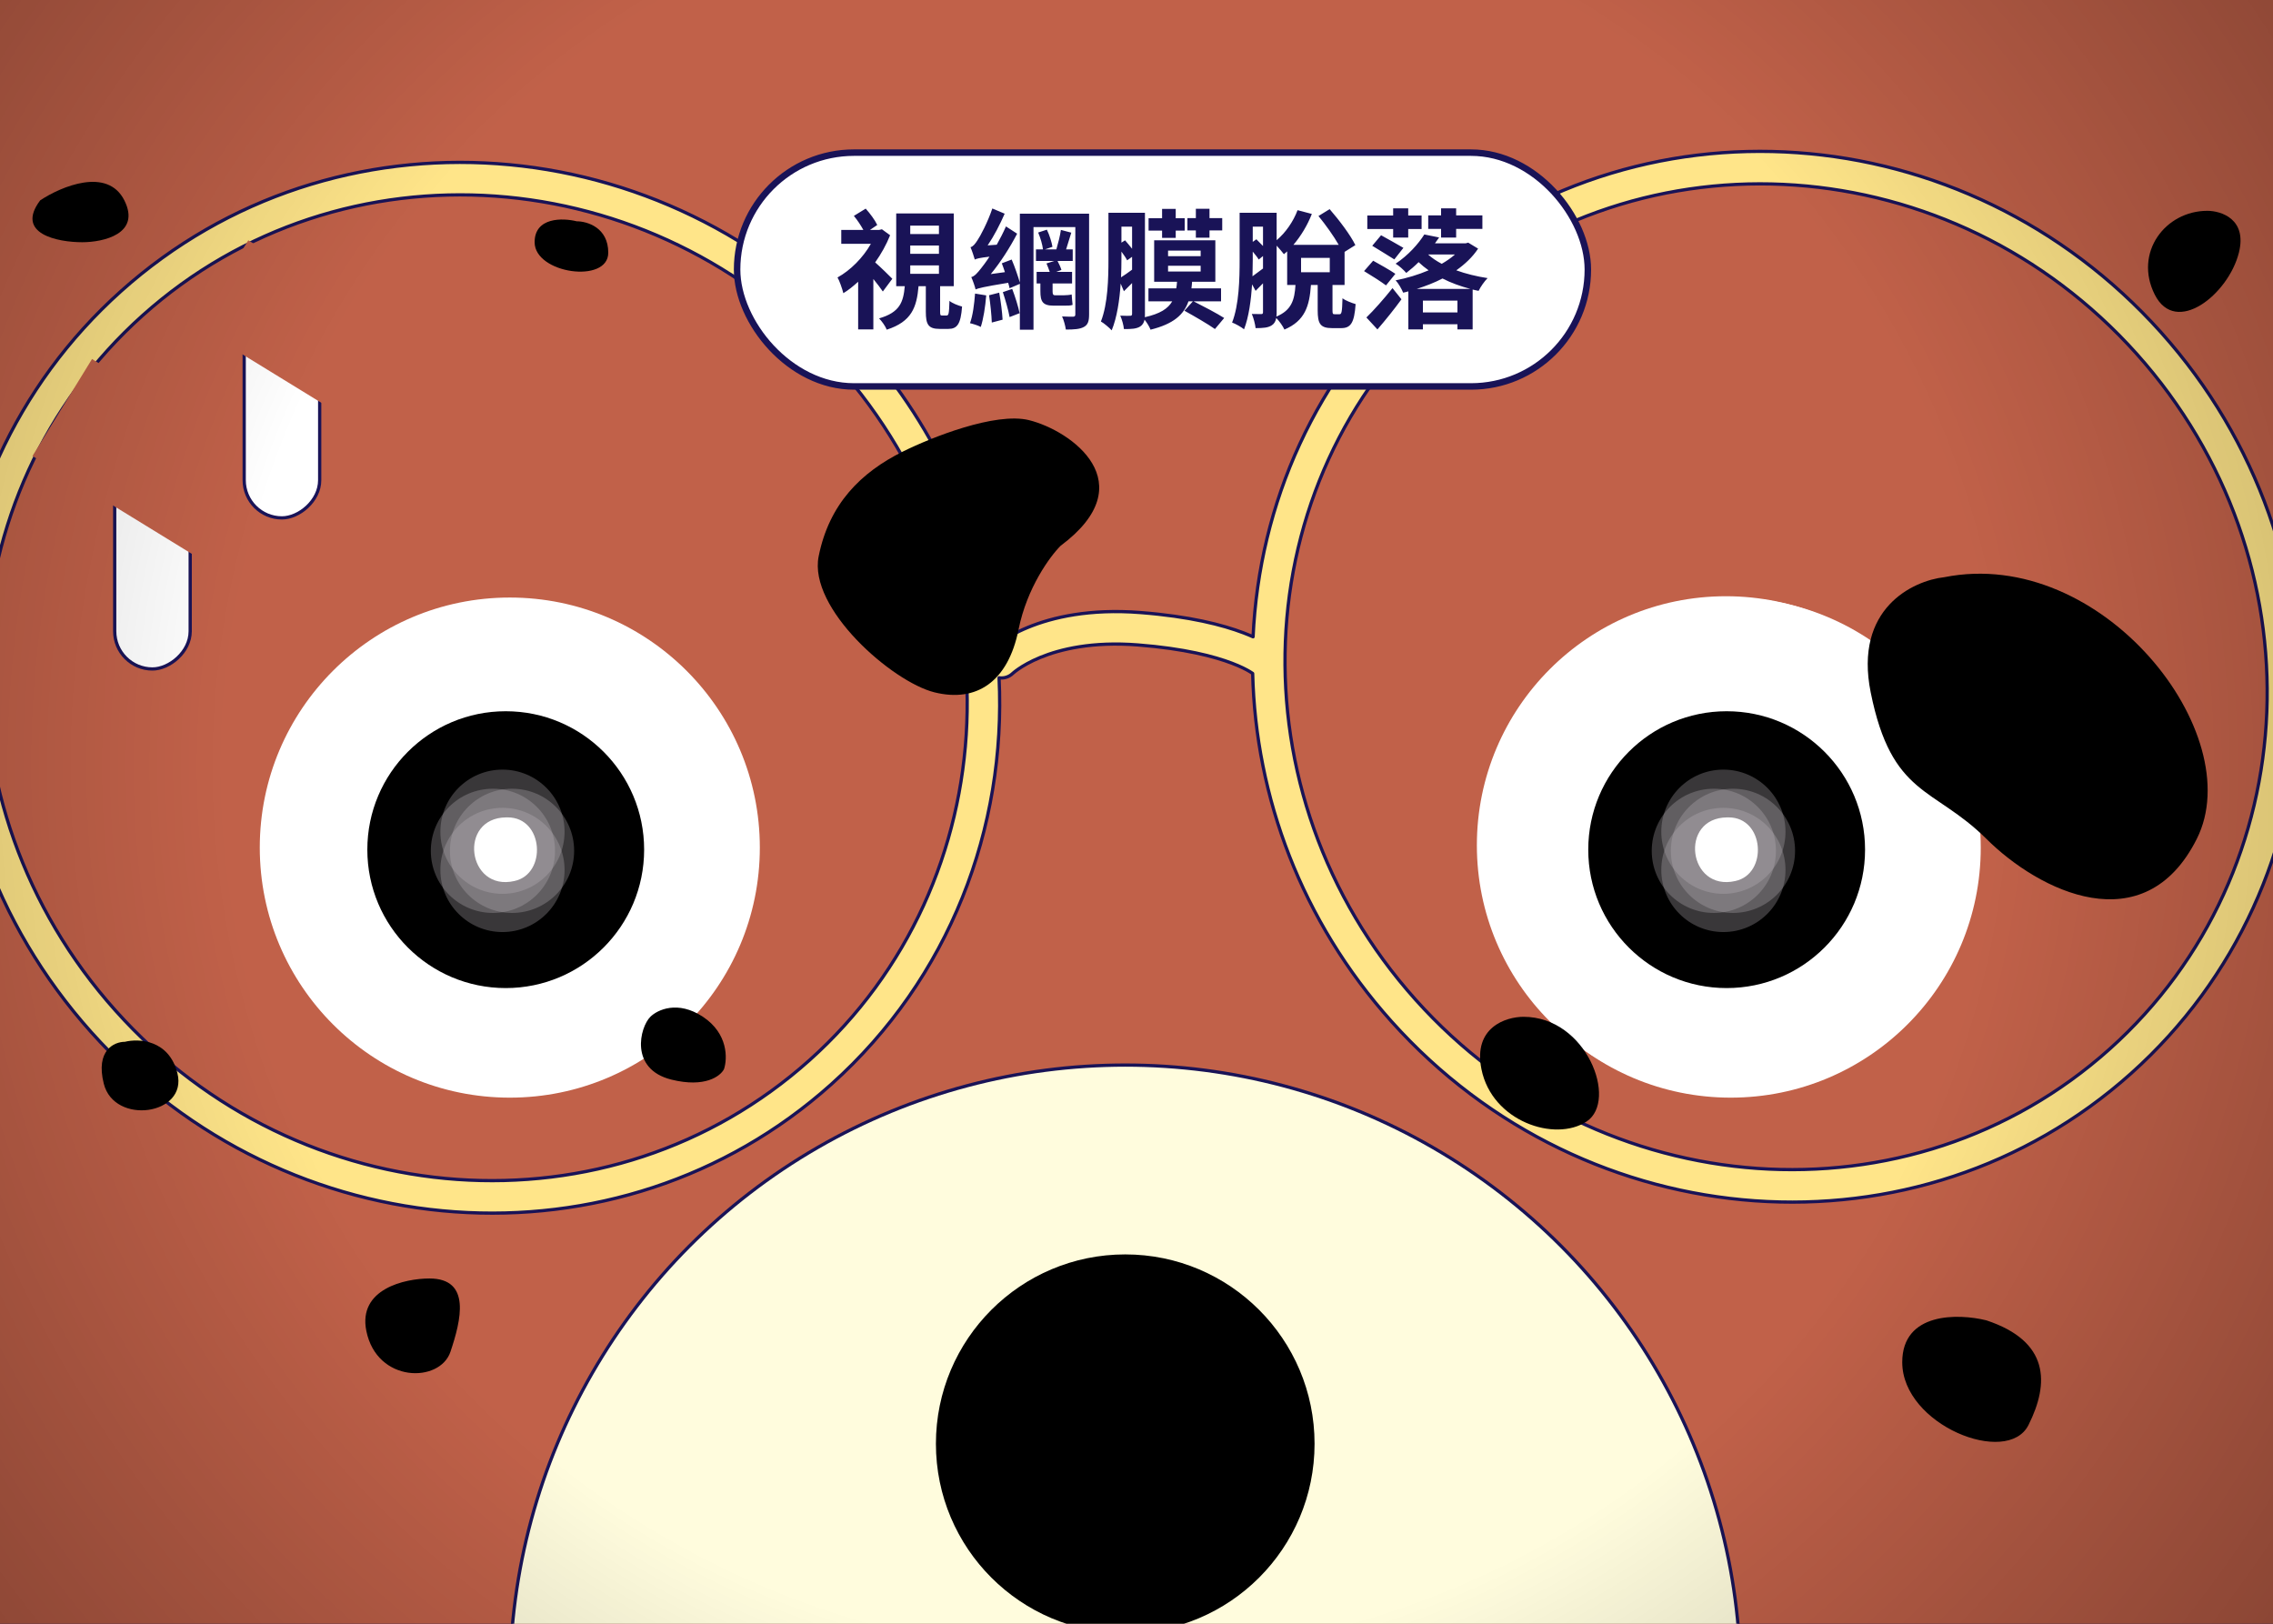 <svg width="350" height="250" viewBox="0 0 350 250" fill="none" xmlns="http://www.w3.org/2000/svg">
<rect x="0" y="0" width="350" height="250" fill="#333333" stroke="none"/>
<g clip-path="url(#clip0_105_591)">
<rect width="350" height="250" fill="#191357"/>
<circle cx="-56.823" cy="19.613" r="103.266" fill="#C16149" stroke="#191357"/>
<circle cx="385.314" cy="19.613" r="103.266" fill="#C16149" stroke="#191357"/>
<path fill-rule="evenodd" clip-rule="evenodd" d="M457.965 190.63C474.644 269.01 497.72 354.379 518.403 373.77C526.312 381.186 550.039 396.51 582.555 417.511C698.414 492.339 925.864 639.238 947.001 757.254C901.885 755.448 -122.99 754.997 -629.788 754.997C-624.791 747.574 -620.059 740.223 -615.281 732.8C-571.177 664.283 -523.157 589.682 -226.004 396.328C-180.65 366.817 -154.61 286.844 -119.204 178.105C-112.054 156.148 -104.523 133.017 -96.373 108.892C-83.508 58.836 -60.005 13.923 -17.612 -22.913C56.186 -86.896 163.686 -95.225 255.69 -73.079C381.872 -42.659 451.744 66.557 457.965 190.63Z" fill="#C16149"/>
<path d="M518.403 373.77L518.745 373.405V373.405L518.403 373.77ZM457.965 190.63L457.466 190.655L457.468 190.695L457.476 190.734L457.965 190.63ZM582.555 417.511L582.284 417.931L582.555 417.511ZM947.001 757.254L946.981 757.753L947.603 757.778L947.493 757.165L947.001 757.254ZM-629.788 754.997L-630.203 754.717L-630.727 755.497H-629.788V754.997ZM-615.281 732.8L-615.701 732.53L-615.281 732.8ZM-226.004 396.328L-225.731 396.747L-226.004 396.328ZM-119.204 178.105L-119.679 177.95L-119.204 178.105ZM-96.373 108.892L-95.9 109.052L-95.894 109.035L-95.889 109.017L-96.373 108.892ZM-17.612 -22.913L-17.939 -23.29L-17.94 -23.29L-17.612 -22.913ZM255.69 -73.079L255.807 -73.565L255.807 -73.565L255.69 -73.079ZM518.745 373.405C513.652 368.631 508.365 359.739 503.036 347.792C497.714 335.863 492.376 320.945 487.16 304.173C476.727 270.63 466.792 229.709 458.454 190.526L457.476 190.734C465.817 229.932 475.759 270.885 486.205 304.47C491.427 321.261 496.779 336.22 502.123 348.2C507.459 360.163 512.812 369.214 518.061 374.135L518.745 373.405ZM582.827 417.091C566.567 406.589 552.511 397.511 541.531 390.131C530.539 382.743 522.665 377.081 518.745 373.405L518.061 374.135C522.05 377.875 529.995 383.582 540.973 390.961C551.962 398.347 566.027 407.431 582.284 417.931L582.827 417.091ZM947.493 757.165C942.186 727.537 923.945 696.148 897.817 664.585C871.682 633.014 837.623 601.226 800.616 570.801C726.604 509.949 640.753 454.503 582.827 417.091L582.284 417.931C640.217 455.347 726.02 510.764 799.981 571.573C836.962 601.977 870.969 633.719 897.046 665.222C923.131 696.733 941.246 727.962 946.508 757.342L947.493 757.165ZM-629.788 755.497C-122.978 755.497 901.878 755.948 946.981 757.753L947.021 756.754C901.892 754.948 -123.002 754.497 -629.788 754.497V755.497ZM-615.701 732.53C-620.48 739.953 -625.209 747.299 -630.203 754.717L-629.373 755.276C-624.372 747.848 -619.638 740.493 -614.861 733.071L-615.701 732.53ZM-226.277 395.909C-374.864 492.593 -461.185 559.6 -515.878 611.014C-570.583 662.438 -593.64 698.256 -615.701 732.53L-614.861 733.071C-592.818 698.827 -569.813 663.086 -515.193 611.742C-460.562 560.387 -374.297 493.417 -225.731 396.747L-226.277 395.909ZM-119.679 177.95C-137.385 232.328 -152.738 279.478 -169.33 316.723C-185.927 353.979 -203.727 381.236 -226.277 395.909L-225.731 396.747C-202.927 381.909 -185.03 354.424 -168.417 317.13C-151.799 279.827 -136.429 232.621 -118.729 178.26L-119.679 177.95ZM-96.847 108.732C-104.998 132.86 -112.53 155.993 -119.679 177.95L-118.729 178.26C-111.579 156.302 -104.048 133.174 -95.9 109.052L-96.847 108.732ZM-95.889 109.017C-83.044 59.038 -59.586 14.221 -17.284 -22.535L-17.94 -23.29C-60.424 13.625 -83.972 58.634 -96.858 108.768L-95.889 109.017ZM-17.284 -22.535C56.346 -86.374 163.657 -94.718 255.573 -72.593L255.807 -73.565C163.714 -95.732 56.025 -87.418 -17.939 -23.29L-17.284 -22.535ZM255.573 -72.593C381.492 -42.237 451.253 66.75 457.466 190.655L458.465 190.605C452.235 66.364 382.253 -43.082 255.807 -73.565L255.573 -72.593Z" fill="#191357"/>
<circle cx="173.268" cy="258.727" r="94.743" fill="#FFFCDD" stroke="#191357" stroke-width="0.5"/>
<path fill-rule="evenodd" clip-rule="evenodd" d="M222.151 46.853C191.54 74.257 189.56 122.179 217.961 153.903C246.361 185.628 294.21 188.942 324.821 161.537C355.433 134.132 357.412 86.211 329.012 54.486C300.611 22.762 252.763 19.448 222.151 46.853ZM192.952 98.049C193.89 77.577 202.563 57.678 218.816 43.127C251.594 13.784 302.593 17.48 332.737 51.151C362.881 84.823 360.934 135.918 328.156 165.262C295.379 194.606 244.379 190.91 214.235 157.238C200.409 141.794 193.334 122.683 192.889 103.688C192.795 103.621 192.647 103.522 192.438 103.396C191.926 103.089 191.046 102.626 189.698 102.112C187.002 101.085 182.431 99.858 175.201 99.296C168.164 98.749 163.258 99.957 160.18 101.223C158.635 101.858 157.533 102.514 156.841 102.989C156.495 103.226 156.251 103.418 156.105 103.54C156.032 103.6 155.984 103.643 155.96 103.665L155.943 103.68C155.363 104.241 154.58 104.466 153.838 104.356C154.957 127.459 146.266 150.592 127.984 166.958C95.207 196.302 44.207 192.606 14.063 158.935C-16.081 125.263 -14.133 74.167 18.644 44.824C51.422 15.48 102.421 19.176 132.565 52.848C144.664 66.363 151.593 82.685 153.434 99.281C153.604 99.153 153.797 99.013 154.013 98.865C154.974 98.207 156.384 97.377 158.279 96.598C162.082 95.035 167.772 93.703 175.588 94.311C183.212 94.903 188.264 96.216 191.478 97.44C192.021 97.647 192.511 97.851 192.952 98.049ZM21.979 48.549C-8.632 75.954 -10.612 123.875 17.789 155.6C46.19 187.324 94.038 190.638 124.649 163.233C155.261 135.828 157.24 87.907 128.84 56.183C100.439 24.458 52.591 21.144 21.979 48.549Z" fill="#FFE589"/>
<path d="M217.961 153.903L217.774 154.07L217.961 153.903ZM222.151 46.853L221.985 46.666L222.151 46.853ZM324.821 161.537L324.654 161.351L324.821 161.537ZM329.012 54.486L328.825 54.653L329.012 54.486ZM218.816 43.127L218.983 43.314L218.816 43.127ZM192.952 98.049L192.85 98.277C192.925 98.31 193.013 98.305 193.083 98.261C193.154 98.218 193.198 98.142 193.202 98.06L192.952 98.049ZM332.737 51.151L332.551 51.318L332.737 51.151ZM328.156 165.262L328.323 165.448L328.156 165.262ZM214.235 157.238L214.422 157.072L214.235 157.238ZM192.889 103.688L193.139 103.682C193.137 103.603 193.098 103.529 193.034 103.484L192.889 103.688ZM192.438 103.396L192.566 103.182V103.182L192.438 103.396ZM189.698 102.112L189.609 102.346L189.698 102.112ZM175.201 99.296L175.22 99.047L175.201 99.296ZM160.18 101.223L160.275 101.454L160.18 101.223ZM156.841 102.989L156.982 103.195L156.841 102.989ZM156.105 103.54L156.265 103.732V103.732L156.105 103.54ZM155.96 103.665L155.791 103.48L155.791 103.481L155.96 103.665ZM155.943 103.68L155.774 103.496L155.769 103.5L155.943 103.68ZM153.838 104.356L153.874 104.109C153.8 104.098 153.725 104.121 153.67 104.171C153.614 104.221 153.584 104.293 153.588 104.368L153.838 104.356ZM127.984 166.958L128.151 167.145L127.984 166.958ZM14.063 158.935L13.877 159.101L14.063 158.935ZM18.644 44.824L18.478 44.637L18.644 44.824ZM132.565 52.848L132.751 52.681L132.565 52.848ZM153.434 99.281L153.185 99.308C153.195 99.397 153.252 99.475 153.334 99.51C153.417 99.546 153.512 99.534 153.584 99.481L153.434 99.281ZM154.013 98.865L154.155 99.071L154.013 98.865ZM158.279 96.598L158.374 96.829L158.279 96.598ZM175.588 94.311L175.569 94.56L175.588 94.311ZM191.478 97.44L191.389 97.674L191.478 97.44ZM17.789 155.6L17.975 155.433L17.789 155.6ZM21.979 48.549L22.146 48.735L21.979 48.549ZM124.649 163.233L124.816 163.419L124.649 163.233ZM128.84 56.183L129.026 56.016L128.84 56.183ZM218.147 153.737C189.833 122.11 191.815 74.347 222.318 47.039L221.985 46.666C191.265 74.168 189.286 122.249 217.774 154.07L218.147 153.737ZM324.654 161.351C294.151 188.658 246.461 185.364 218.147 153.737L217.774 154.07C246.262 185.892 294.268 189.225 324.988 161.723L324.654 161.351ZM328.825 54.653C357.139 86.28 355.158 134.043 324.654 161.351L324.988 161.723C355.708 134.222 357.686 86.141 329.198 54.32L328.825 54.653ZM222.318 47.039C252.821 19.731 300.512 23.026 328.825 54.653L329.198 54.32C300.71 22.498 252.704 19.165 221.985 46.666L222.318 47.039ZM218.65 42.941C202.343 57.539 193.643 77.503 192.702 98.037L193.202 98.06C194.137 77.652 202.783 57.817 218.983 43.314L218.65 42.941ZM332.923 50.985C302.692 17.216 251.536 13.5 218.65 42.941L218.983 43.314C251.652 14.067 302.494 17.744 332.551 51.318L332.923 50.985ZM328.323 165.448C361.209 136.008 363.154 84.753 332.923 50.985L332.551 51.318C362.607 84.892 360.659 135.829 327.989 165.076L328.323 165.448ZM214.049 157.405C244.28 191.174 295.437 194.889 328.323 165.448L327.989 165.076C295.32 194.323 244.479 190.646 214.422 157.072L214.049 157.405ZM192.639 103.693C193.085 122.747 200.182 141.915 214.049 157.405L214.422 157.072C200.636 141.673 193.583 122.619 193.139 103.682L192.639 103.693ZM193.034 103.484C192.935 103.413 192.781 103.31 192.566 103.182L192.309 103.61C192.513 103.733 192.656 103.829 192.745 103.892L193.034 103.484ZM192.566 103.182C192.041 102.867 191.148 102.397 189.787 101.879L189.609 102.346C190.944 102.854 191.811 103.312 192.309 103.61L192.566 103.182ZM189.787 101.879C187.065 100.842 182.47 99.61 175.22 99.047L175.182 99.545C182.391 100.106 186.939 101.329 189.609 102.346L189.787 101.879ZM175.22 99.047C168.144 98.497 163.2 99.711 160.085 100.991L160.275 101.454C163.317 100.203 168.183 99.001 175.182 99.545L175.22 99.047ZM160.085 100.991C158.522 101.634 157.405 102.299 156.7 102.783L156.982 103.195C157.661 102.73 158.747 102.082 160.275 101.454L160.085 100.991ZM156.7 102.783C156.347 103.025 156.097 103.221 155.945 103.347L156.265 103.732C156.405 103.615 156.643 103.428 156.982 103.195L156.7 102.783ZM155.945 103.347C155.869 103.41 155.818 103.456 155.792 103.48L156.128 103.85C156.149 103.831 156.195 103.79 156.265 103.732L155.945 103.347ZM155.791 103.481L155.774 103.496L156.112 103.864L156.128 103.849L155.791 103.481ZM155.769 103.5C155.248 104.005 154.543 104.208 153.874 104.109L153.801 104.603C154.617 104.724 155.479 104.477 156.117 103.86L155.769 103.5ZM128.151 167.145C146.492 150.725 155.21 127.517 154.087 104.344L153.588 104.368C154.704 127.4 146.04 150.459 127.817 166.772L128.151 167.145ZM13.877 159.101C44.108 192.87 95.265 196.585 128.151 167.145L127.817 166.772C95.148 196.019 44.306 192.342 14.25 158.768L13.877 159.101ZM18.478 44.637C-14.408 74.078 -16.354 125.333 13.877 159.101L14.25 158.768C-15.807 125.194 -13.858 74.257 18.811 45.01L18.478 44.637ZM132.751 52.681C102.52 18.912 51.364 15.197 18.478 44.637L18.811 45.01C51.48 15.763 102.322 19.44 132.379 53.014L132.751 52.681ZM153.682 99.253C151.836 82.607 144.886 66.236 132.751 52.681L132.379 53.014C144.442 66.49 151.35 82.763 153.185 99.308L153.682 99.253ZM153.584 99.481C153.752 99.355 153.942 99.217 154.155 99.071L153.872 98.659C153.653 98.809 153.457 98.951 153.284 99.081L153.584 99.481ZM154.155 99.071C155.102 98.422 156.497 97.601 158.374 96.829L158.184 96.367C156.272 97.153 154.846 97.991 153.872 98.659L154.155 99.071ZM158.374 96.829C162.141 95.281 167.791 93.956 175.569 94.56L175.608 94.062C167.752 93.451 162.024 94.789 158.184 96.367L158.374 96.829ZM175.569 94.56C183.173 95.151 188.201 96.459 191.389 97.674L191.567 97.206C188.327 95.972 183.251 94.656 175.608 94.062L175.569 94.56ZM191.389 97.674C191.927 97.879 192.413 98.081 192.85 98.277L193.054 97.82C192.609 97.621 192.114 97.415 191.567 97.206L191.389 97.674ZM17.975 155.433C-10.339 123.806 -8.357 76.043 22.146 48.735L21.813 48.363C-8.907 75.864 -10.886 123.945 17.602 155.766L17.975 155.433ZM124.482 163.047C93.979 190.355 46.288 187.06 17.975 155.433L17.602 155.766C46.09 187.588 94.096 190.921 124.816 163.419L124.482 163.047ZM128.653 56.349C156.967 87.976 154.986 135.739 124.482 163.047L124.816 163.419C155.536 135.918 157.514 87.838 129.026 56.016L128.653 56.349ZM22.146 48.735C52.649 21.427 100.34 24.723 128.653 56.349L129.026 56.016C100.538 24.194 52.532 20.861 21.813 48.363L22.146 48.735Z" fill="#191357"/>
<path d="M265.758 168.495C286.937 168.495 304.107 151.326 304.107 130.147C304.107 108.968 286.937 91.799 265.758 91.799C244.579 91.799 227.41 108.968 227.41 130.147C227.41 151.326 244.579 168.495 265.758 168.495Z" fill="white"/>
<path d="M265.999 150.941C277.347 150.941 286.547 141.741 286.547 130.392C286.547 119.044 277.347 109.844 265.999 109.844C254.65 109.844 245.45 119.044 245.45 130.392C245.45 141.741 254.65 150.941 265.999 150.941Z" fill="black"/>
<path d="M265.554 124.041C258.531 124.041 257.825 135.189 264.29 136.564C273.58 138.682 275.438 124.115 265.888 124.041H265.554Z" fill="white"/>
<path d="M266.5 169C287.763 169 305 151.763 305 130.5C305 109.237 287.763 92 266.5 92C245.237 92 228 109.237 228 130.5C228 151.763 245.237 169 266.5 169Z" fill="white"/>
<path d="M265.873 152.129C277.643 152.129 287.185 142.588 287.185 130.818C287.185 119.047 277.643 109.506 265.873 109.506C254.103 109.506 244.562 119.047 244.562 130.818C244.562 142.588 254.103 152.129 265.873 152.129Z" fill="black"/>
<path opacity="0.3" d="M266.844 140.56C272.125 140.56 276.406 136.279 276.406 130.998C276.406 125.717 272.125 121.436 266.844 121.436C261.563 121.436 257.282 125.717 257.282 130.998C257.282 136.279 261.563 140.56 266.844 140.56Z" fill="#C0B8BF"/>
<path opacity="0.3" d="M265.371 137.619C270.652 137.619 274.933 133.337 274.933 128.056C274.933 122.775 270.652 118.494 265.371 118.494C260.09 118.494 255.809 122.775 255.809 128.056C255.809 133.337 260.09 137.619 265.371 137.619Z" fill="#C0B8BF"/>
<path opacity="0.3" d="M265.371 143.503C270.652 143.503 274.933 139.222 274.933 133.941C274.933 128.66 270.652 124.379 265.371 124.379C260.09 124.379 255.809 128.66 255.809 133.941C255.809 139.222 260.09 143.503 265.371 143.503Z" fill="#C0B8BF"/>
<path opacity="0.3" d="M263.9 140.56C269.181 140.56 273.462 136.279 273.462 130.998C273.462 125.717 269.181 121.436 263.9 121.436C258.619 121.436 254.338 125.717 254.338 130.998C254.338 136.279 258.619 140.56 263.9 140.56Z" fill="#C0B8BF"/>
<path d="M266.185 125.85C271.709 125.85 272.261 134.571 267.203 135.647C259.935 137.304 258.481 125.908 265.953 125.85H266.185Z" fill="white"/>
<path d="M78.5 169C99.763 169 117 151.763 117 130.5C117 109.237 99.763 92 78.5 92C57.237 92 40 109.237 40 130.5C40 151.763 57.237 169 78.5 169Z" fill="white"/>
<path d="M77.873 152.129C89.644 152.129 99.185 142.588 99.185 130.818C99.185 119.047 89.644 109.506 77.873 109.506C66.103 109.506 56.562 119.047 56.562 130.818C56.562 142.588 66.103 152.129 77.873 152.129Z" fill="black"/>
<path opacity="0.3" d="M78.844 140.56C84.125 140.56 88.406 136.279 88.406 130.998C88.406 125.717 84.125 121.436 78.844 121.436C73.563 121.436 69.282 125.717 69.282 130.998C69.282 136.279 73.563 140.56 78.844 140.56Z" fill="#C0B8BF"/>
<path opacity="0.3" d="M77.371 137.619C82.652 137.619 86.933 133.337 86.933 128.056C86.933 122.775 82.652 118.494 77.371 118.494C72.09 118.494 67.809 122.775 67.809 128.056C67.809 133.337 72.09 137.619 77.371 137.619Z" fill="#C0B8BF"/>
<path opacity="0.3" d="M77.371 143.503C82.652 143.503 86.933 139.222 86.933 133.941C86.933 128.66 82.652 124.379 77.371 124.379C72.09 124.379 67.809 128.66 67.809 133.941C67.809 139.222 72.09 143.503 77.371 143.503Z" fill="#C0B8BF"/>
<path opacity="0.3" d="M75.9 140.56C81.181 140.56 85.463 136.279 85.463 130.998C85.463 125.717 81.181 121.436 75.9 121.436C70.619 121.436 66.338 125.717 66.338 130.998C66.338 136.279 70.619 140.56 75.9 140.56Z" fill="#C0B8BF"/>
<path d="M78.185 125.85C83.709 125.85 84.261 134.571 79.203 135.647C71.935 137.304 70.481 125.908 77.953 125.85H78.185Z" fill="white"/>
<circle cx="173.266" cy="222.288" r="29.152" fill="black"/>
<rect x="113.5" y="23.5" width="131" height="36" rx="18" fill="white"/>
<rect x="113.5" y="23.5" width="131" height="36" rx="18" stroke="#191357"/>
<path d="M137.4 42.92L135.94 44.88C135.6 44.38 135.04 43.64 134.48 42.96L134.48 50.72L132.14 50.72L132.14 43.38C131.38 44.06 130.64 44.68 129.86 45.14C129.7 44.48 129.24 43.16 128.96 42.72C130.96 41.62 132.9 39.66 134.1 37.54L129.54 37.54L129.54 35.4L132.94 35.4C132.56 34.7 132 33.86 131.48 33.24L133.3 32.12C133.98 32.88 134.74 33.9 135.08 34.64L133.96 35.4L135.38 35.4L135.8 35.3L137.06 36.22C136.48 37.68 135.68 39.1 134.76 40.4C135.56 41.1 137.02 42.52 137.4 42.92ZM140.16 40.86L140.16 42.16L144.58 42.16L144.58 40.86L140.16 40.86ZM140.16 37.8L140.16 39.08L144.58 39.08L144.58 37.8L140.16 37.8ZM140.16 34.74L140.16 36.04L144.58 36.04L144.58 34.74L140.16 34.74ZM145.08 48.58L145.74 48.58C146.08 48.58 146.14 48.32 146.2 46.32C146.6 46.68 147.54 47.04 148.14 47.2C147.94 49.92 147.38 50.64 146.02 50.64L144.7 50.64C142.94 50.64 142.56 49.96 142.56 47.98L142.56 44.06L141.44 44.06C141.16 47.32 140.38 49.52 136.54 50.76C136.34 50.22 135.76 49.42 135.36 49.02C138.56 48.1 139.1 46.52 139.32 44.06L138 44.06L138 32.86L146.86 32.86L146.86 44.06L144.76 44.06L144.76 47.98C144.76 48.52 144.8 48.58 145.08 48.58ZM150.14 45.2L151.86 45.48C151.72 47.24 151.42 49.14 151.02 50.34C150.66 50.12 149.8 49.86 149.36 49.76C149.8 48.58 150.02 46.8 150.14 45.2ZM152.3 45.46L153.86 45.06C154.1 46.38 154.32 48.06 154.38 49.22L152.72 49.66C152.68 48.5 152.5 46.78 152.3 45.46ZM154.42 44.98L155.86 44.48C156.32 45.68 156.8 47.22 157 48.22L155.46 48.82C155.28 47.78 154.82 46.2 154.42 44.98ZM162.46 45.46L163.86 45.46C164.18 45.46 164.72 45.42 165.02 45.34C165.06 45.82 165.1 46.5 165.16 46.94C164.88 47.06 164.36 47.06 163.92 47.06L162.24 47.06C160.54 47.06 160.2 46.42 160.2 44.82L160.2 43.64L159.62 43.64L159.62 41.86L161.64 41.86C161.5 41.44 161.3 40.94 161.14 40.56L162.34 40.18L159.52 40.18L159.52 38.4L160.6 38.4C160.52 37.66 160.2 36.6 159.86 35.8L161.2 35.36C161.6 36.18 161.94 37.28 162.06 38L160.9 38.4L162.66 38.4C162.92 37.5 163.24 36.28 163.36 35.4L164.96 35.82C164.68 36.68 164.4 37.64 164.16 38.4L165.18 38.4L165.18 40.18L162.84 40.18C163.08 40.64 163.34 41.2 163.44 41.56L162.64 41.86L165.08 41.86L165.08 43.64L162.08 43.64L162.08 44.84C162.08 45.28 162.14 45.46 162.46 45.46ZM167.7 32.9L167.7 48.4C167.7 49.46 167.52 50 166.9 50.34C166.28 50.68 165.4 50.74 164.12 50.74C164.04 50.16 163.8 49.26 163.54 48.72C164.22 48.76 164.98 48.76 165.24 48.76C165.5 48.74 165.58 48.66 165.58 48.4L165.58 34.96L159.14 34.96L159.14 50.76L157.04 50.76L157.04 43.7L155.46 44.38C155.4 44.14 155.34 43.84 155.24 43.54C151.32 44.18 150.66 44.38 150.22 44.56C150.14 44.18 149.8 43.18 149.56 42.66C150.06 42.54 150.48 42.06 151.08 41.3C151.32 41 151.8 40.38 152.36 39.52C150.82 39.7 150.38 39.82 150.1 39.96C149.98 39.56 149.68 38.6 149.44 38.06C149.82 37.96 150.14 37.58 150.52 36.98C150.92 36.42 152.1 34.2 152.8 32.1L154.7 32.9C153.98 34.56 153.06 36.34 152.08 37.78L153.48 37.68C153.98 36.78 154.48 35.82 154.9 34.86L156.62 35.98C155.5 38.14 154.06 40.38 152.56 42.2L154.74 41.9C154.58 41.42 154.42 40.94 154.26 40.54L155.78 39.96C156.26 41.08 156.78 42.6 157.04 43.52L157.04 32.9L167.7 32.9ZM184.14 36.6L184.14 35.48L182.84 35.48L182.84 33.58L184.14 33.58L184.14 32.14L186.24 32.14L186.24 33.58L188.2 33.58L188.2 35.48L186.24 35.48L186.24 36.6L184.14 36.6ZM178.94 36.62L178.94 35.5L176.86 35.5L176.86 33.6L178.94 33.6L178.94 32.16L181.04 32.16L181.04 33.6L182.42 33.6L182.42 35.5L181.04 35.5L181.04 36.62L178.94 36.62ZM172.68 38.74L172.68 39.92C172.68 40.74 172.66 41.72 172.62 42.7C173.12 42.4 173.68 41.98 174.32 41.52L174.32 39.54L173.56 40.08C173.38 39.72 173.04 39.22 172.68 38.74ZM174.32 34.9L172.68 34.9L172.68 37.36L173.24 37C173.58 37.4 173.98 37.86 174.32 38.3L174.32 34.9ZM179.86 40.92L179.86 41.8L184.88 41.8L184.88 40.92L179.86 40.92ZM179.86 38.58L179.86 39.44L184.88 39.44L184.88 38.58L179.86 38.58ZM188.02 46.4L183.8 46.4C185.26 47.14 187.42 48.26 188.5 48.96L187.08 50.66C186.04 49.92 183.9 48.68 182.38 47.84L183.68 46.4L183 46.4C182.28 48.46 180.7 49.88 177.16 50.76C177 50.32 176.6 49.66 176.24 49.22C176.14 49.68 175.94 50.02 175.58 50.26C175.02 50.62 174.24 50.68 173.06 50.66C173.02 50.1 172.76 49.16 172.5 48.6C173.16 48.64 173.8 48.62 174.04 48.62C174.24 48.62 174.32 48.54 174.32 48.3L174.32 43.58C173.9 44 173.5 44.42 173.06 44.84L172.56 43.66C172.4 46.16 172 48.88 171.18 50.86C170.82 50.46 169.94 49.72 169.52 49.5C170.6 46.76 170.68 42.8 170.68 39.94L170.68 32.76L176.3 32.76L176.3 48.34C176.3 48.52 176.3 48.7 176.28 48.84C178.66 48.3 179.84 47.52 180.5 46.4L176.84 46.4L176.84 44.4L181.12 44.4C181.18 44.08 181.22 43.74 181.24 43.38L177.72 43.38L177.72 37L187.14 37L187.14 43.38L183.56 43.38C183.54 43.74 183.5 44.06 183.46 44.4L188.02 44.4L188.02 46.4ZM196.58 37.82L196.58 48.08C196.58 48.32 196.58 48.54 196.54 48.74C198.88 47.76 199.34 46.18 199.48 43.88L198.2 43.88L198.2 38.7C198.04 38.84 197.86 39 197.7 39.14C197.46 38.82 197 38.28 196.58 37.82ZM200.34 39.7L200.34 41.92L204.76 41.92L204.76 39.7L200.34 39.7ZM192.9 38.74L192.9 40C192.9 40.78 192.88 41.62 192.86 42.54C193.34 42.2 193.88 41.78 194.48 41.34L194.48 39.42L193.82 39.96C193.64 39.64 193.28 39.2 192.9 38.74ZM194.48 34.9L192.9 34.9L192.9 37.24L193.46 36.84C193.78 37.16 194.14 37.52 194.48 37.88L194.48 34.9ZM205.52 48.38L206.26 48.38C206.58 48.38 206.66 48.1 206.72 45.92C207.14 46.26 208.12 46.64 208.74 46.82C208.54 49.76 207.96 50.52 206.52 50.52L205.12 50.52C203.28 50.52 202.9 49.82 202.9 47.76L202.9 43.88L201.86 43.88C201.64 47.12 200.94 49.4 197.78 50.74C197.54 50.22 197 49.44 196.52 48.96C196.42 49.46 196.22 49.84 195.84 50.08C195.28 50.46 194.5 50.52 193.34 50.52C193.28 49.94 193.02 48.92 192.76 48.34C193.38 48.36 193.98 48.36 194.2 48.36C194.42 48.36 194.48 48.28 194.48 48.04L194.48 43.62C194.1 44.02 193.7 44.42 193.34 44.78L192.8 43.78C192.64 46.2 192.3 48.8 191.56 50.7C191.16 50.36 190.22 49.84 189.72 49.66C190.8 46.92 190.88 42.9 190.88 40L190.88 32.76L196.58 32.76L196.58 36.98C197.96 35.82 199.14 34.12 199.8 32.36L202 32.94C201.32 34.68 200.32 36.34 199.16 37.7L206.14 37.7C205.34 36.3 204.1 34.58 203.02 33.26L204.74 32.2C206.2 33.88 207.96 36.2 208.7 37.74L207.04 38.78L207.04 43.88L205.18 43.88L205.18 47.74C205.18 48.32 205.22 48.38 205.52 48.38ZM221.9 36.58L221.9 35.24L219.92 35.24L219.92 33.16L221.9 33.16L221.9 32.08L224.22 32.08L224.22 33.16L228.26 33.16L228.26 35.24L224.22 35.24L224.22 36.58L221.9 36.58ZM214.52 36.58L214.52 35.26L210.54 35.26L210.54 33.18L214.52 33.18L214.52 32.08L216.84 32.08L216.84 33.18L218.9 33.18L218.9 35.26L216.84 35.26L216.84 36.58L214.52 36.58ZM211.3 37.84L212.66 36.22C213.68 36.8 215.28 37.66 216.1 38.16L214.7 39.94C213.92 39.44 212.34 38.48 211.3 37.84ZM214.86 42.16L213.42 43.94C212.68 43.38 211.14 42.4 210.04 41.74L211.44 40.14C212.48 40.72 214.06 41.6 214.86 42.16ZM212.1 50.72L210.4 48.88C211.5 47.82 213.08 46.04 214.42 44.36L215.8 46.08C214.68 47.62 213.36 49.26 212.1 50.72ZM218.16 44.48L226.4 44.48C224.9 44.08 223.44 43.56 222.12 42.88C220.86 43.54 219.52 44.04 218.16 44.48ZM219.1 48.1L224.42 48.1L224.42 46.28L219.1 46.28L219.1 48.1ZM224.04 39.18L219.9 39.18C220.46 39.7 221.18 40.18 222 40.62C222.76 40.18 223.46 39.7 224.04 39.18ZM226.08 37.36L227.6 38.28C226.76 39.56 225.6 40.66 224.24 41.62C225.72 42.16 227.38 42.56 229.06 42.82C228.58 43.3 227.96 44.18 227.68 44.78C227.38 44.72 227.06 44.66 226.76 44.58L226.76 50.72L224.42 50.72L224.42 49.92L219.1 49.92L219.1 50.72L216.86 50.72L216.86 44.86C216.6 44.94 216.32 45 216.06 45.06C215.84 44.5 215.32 43.6 214.9 43.16C216.6 42.84 218.38 42.3 219.98 41.62C219.44 41.24 218.92 40.82 218.44 40.36C217.86 40.94 217.22 41.5 216.54 42.02C216.16 41.58 215.42 40.9 214.9 40.6C216.88 39.28 218.42 37.52 219.32 36.1L221.6 36.56C221.4 36.86 221.18 37.16 220.96 37.46L225.7 37.46L226.08 37.36Z" fill="#191357"/>
<rect x="29.287" y="65.357" width="37.642" height="11.625" rx="5.812" transform="rotate(90 29.287 65.357)" fill="white" stroke="#191357" stroke-width="0.5"/>
<rect x="14.17" y="55.277" width="37.984" height="17.526" transform="rotate(31.547 14.17 55.277)" fill="#C16149"/>
<rect x="49.226" y="42.096" width="37.642" height="11.625" rx="5.812" transform="rotate(90 49.226 42.096)" fill="white" stroke="#191357" stroke-width="0.5"/>
<rect x="38.23" y="37" width="31.864" height="15.434" transform="rotate(31.547 38.23 37)" fill="#C16149"/>
<path d="M288.051 106.594C285.459 93.701 294.531 89.404 299.391 88.867C323.69 84.032 346.366 113.041 338.267 129.157C330.168 145.273 313.969 137.215 305.869 129.157C297.77 121.099 291.291 122.71 288.051 106.594Z" fill="black"/>
<path d="M158.458 64.691C153.275 63.402 143.339 67.377 139.02 69.526C132.54 72.749 127.68 77.584 126.06 85.642C124.44 93.7 137.4 104.981 143.879 106.593C150.359 108.204 155.219 104.981 156.838 96.923C158.134 90.477 161.698 85.642 163.318 84.03C176.277 74.361 164.938 66.303 158.458 64.691Z" fill="black"/>
<path d="M228.114 164.611C226.818 158.164 231.894 156.553 234.594 156.553C244.313 156.553 249.173 169.445 244.313 172.669C239.454 175.892 229.734 172.669 228.114 164.611Z" fill="black"/>
<path d="M292.91 209.736C292.91 202 301.549 202.215 305.869 203.289C315.588 206.512 315.589 212.959 312.349 219.405C309.109 225.852 292.91 219.405 292.91 209.736Z" fill="black"/>
<path d="M344.747 38.906C346.043 33.748 342.047 32.459 339.887 32.459C333.408 32.459 328.548 38.906 331.788 45.352C335.028 51.798 343.127 45.352 344.747 38.906Z" fill="black"/>
<path d="M108.242 156.553C104.354 153.974 101.222 155.478 100.142 156.553C98.522 158.164 96.903 164.611 103.382 166.222C108.566 167.511 110.942 165.685 111.482 164.611C112.022 162.999 112.13 159.131 108.242 156.553Z" fill="black"/>
<path d="M56.405 204.901C55.109 198.454 62.345 196.843 66.125 196.843C72.606 196.843 70.983 203.289 69.363 208.124C67.743 212.959 58.025 212.959 56.405 204.901Z" fill="black"/>
<path d="M82.322 37.294C82.322 33.426 86.642 33.533 88.802 34.071C90.422 34.071 93.661 35.038 93.661 38.906C93.661 43.74 82.322 42.129 82.322 37.294Z" fill="black"/>
<path d="M19.146 30.848C16.554 25.69 9.427 28.699 6.187 30.848C2.299 36.006 8.887 37.295 12.666 37.294C15.906 37.294 21.738 36.005 19.146 30.848Z" fill="black"/>
<path d="M27.318 165.237C26.022 160.08 21.378 159.865 19.219 160.402C17.599 160.402 14.683 161.691 15.979 166.849C17.599 173.295 28.939 171.683 27.318 165.237Z" fill="black"/>
<circle cx="171" cy="118" r="231" fill="url(#paint0_radial_105_591)" fill-opacity="0.3" style="mix-blend-mode:multiply"/>
</g>
<defs>
<radialGradient id="paint0_radial_105_591" cx="0" cy="0" r="1" gradientUnits="userSpaceOnUse" gradientTransform="translate(171 118) rotate(90) scale(231)">
<stop offset="0.595" stop-opacity="0"/>
<stop offset="1"/>
</radialGradient>
<clipPath id="clip0_105_591">
<rect width="350" height="250" fill="white"/>
</clipPath>
</defs>
</svg>
